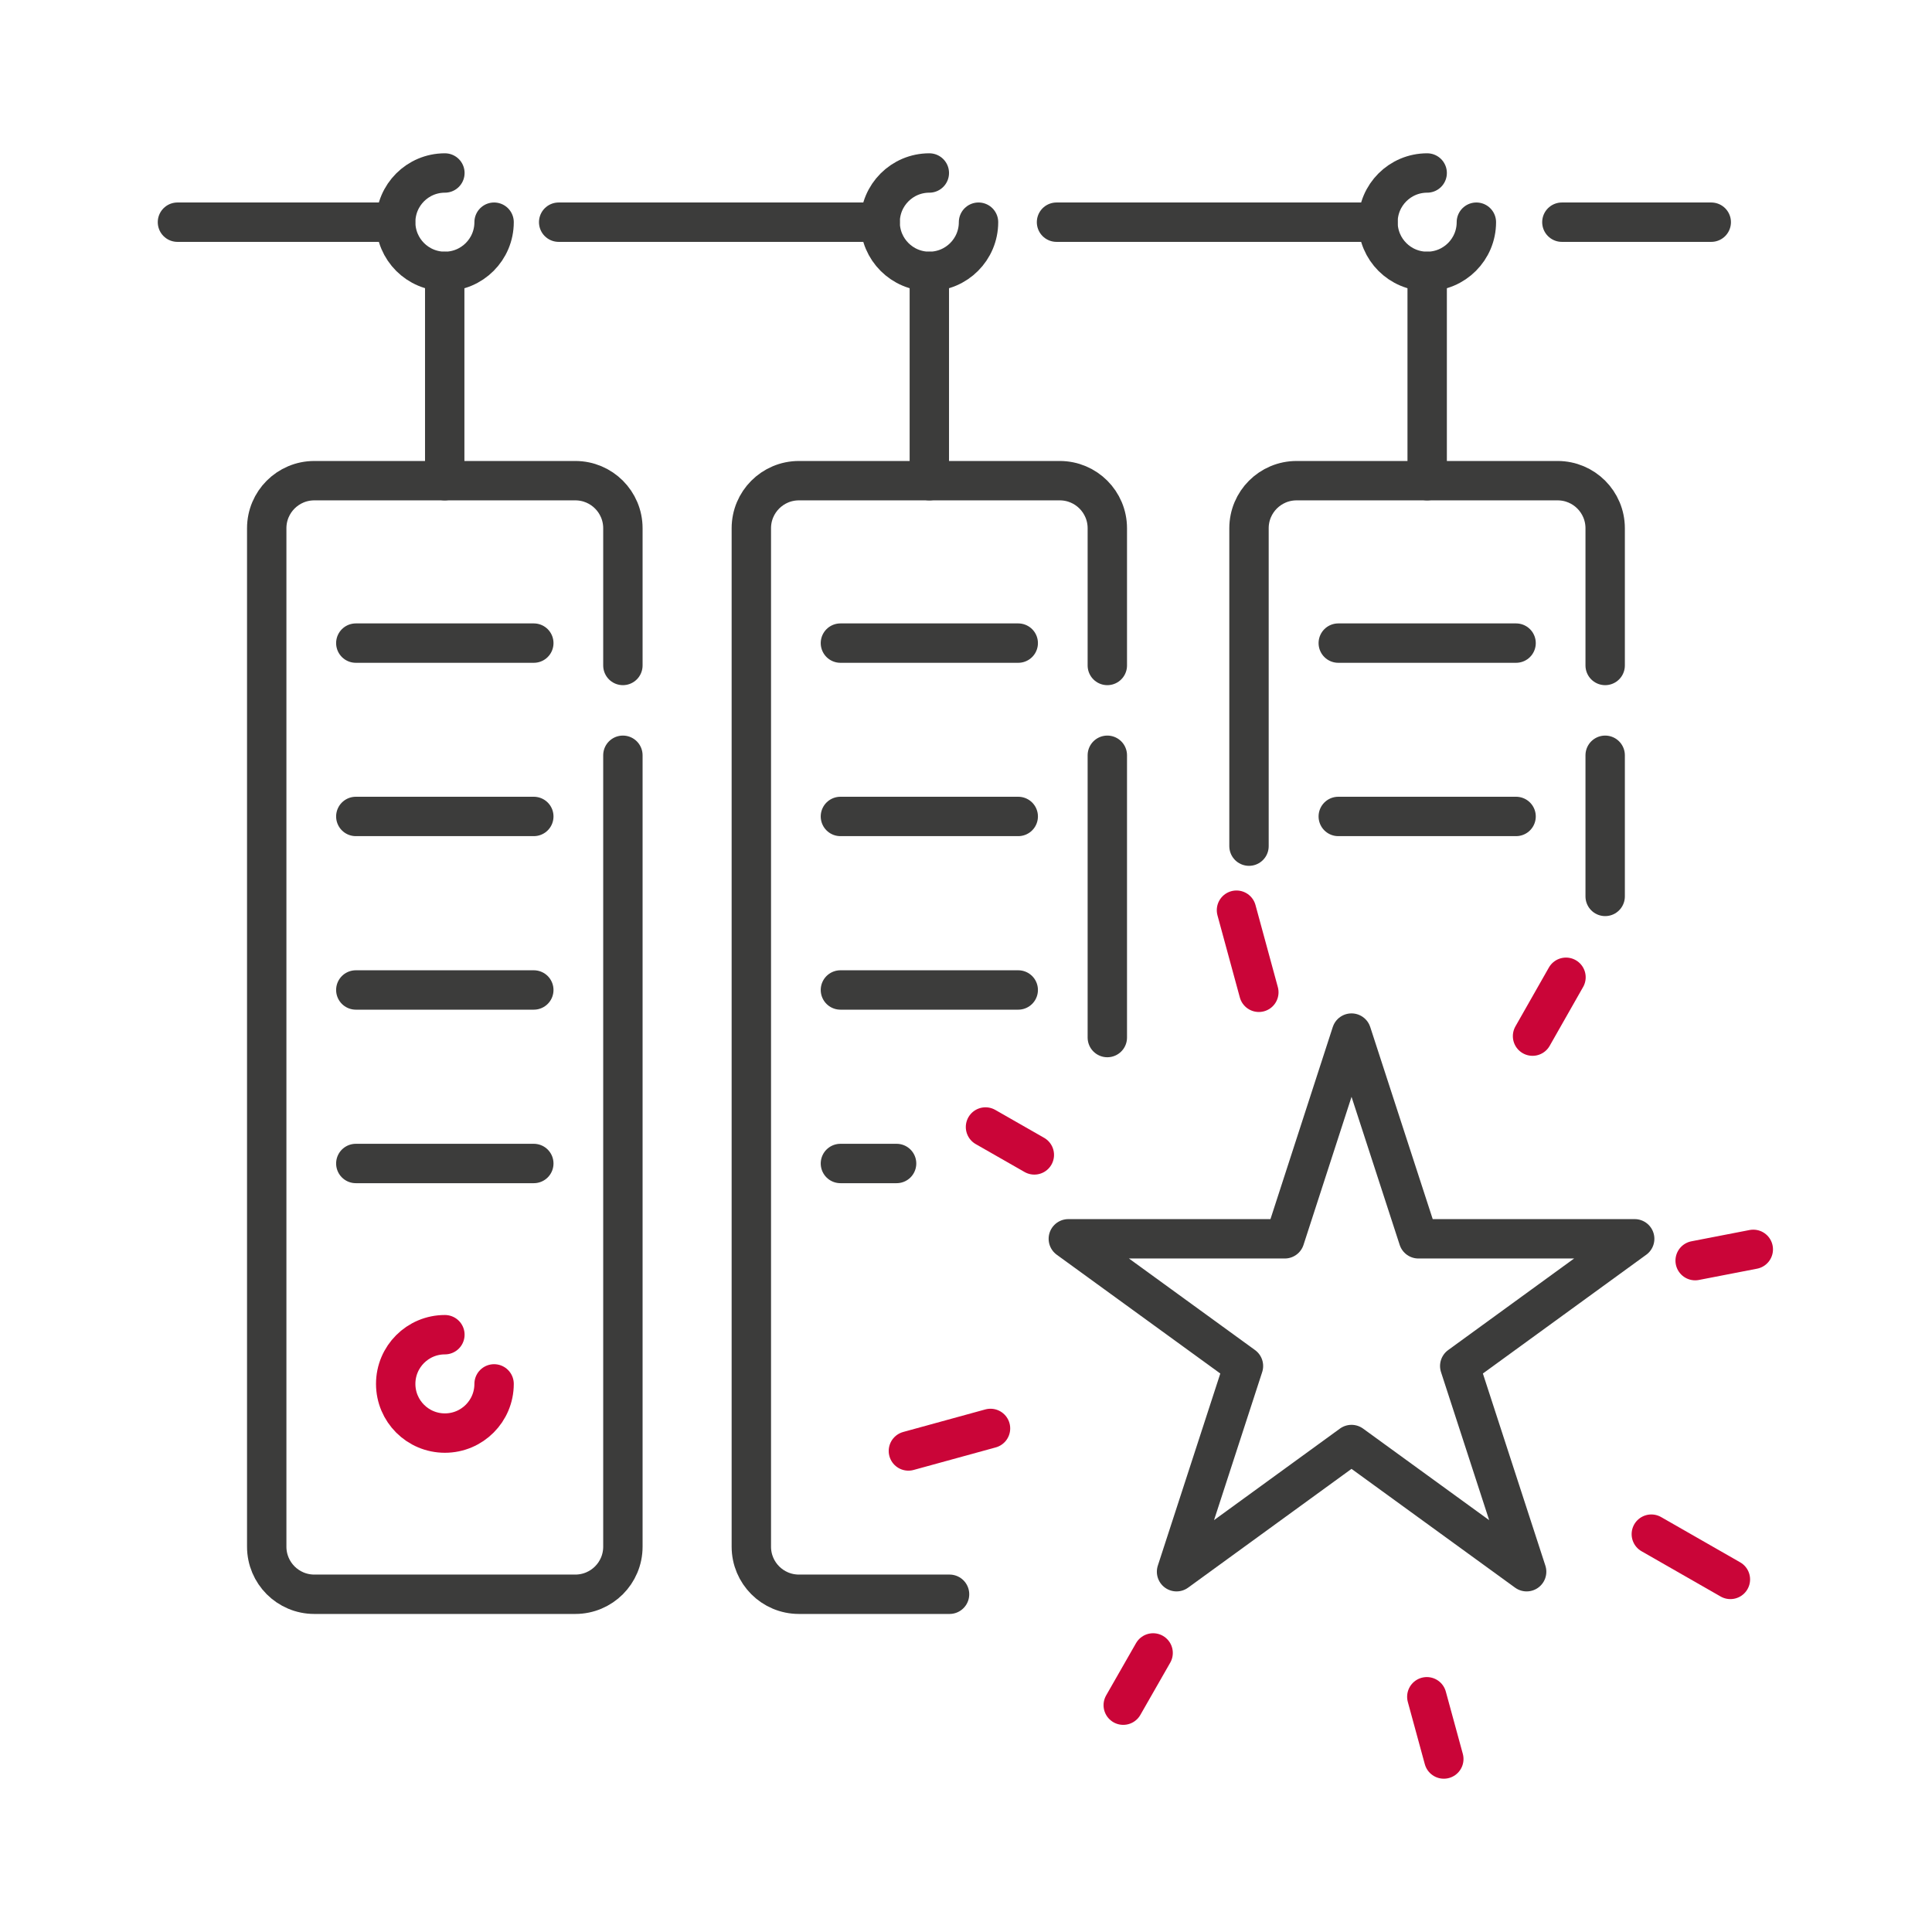 <?xml version="1.0" encoding="UTF-8"?> <!-- Generator: Adobe Illustrator 24.3.2, SVG Export Plug-In . SVG Version: 6.00 Build 0) --> <svg xmlns="http://www.w3.org/2000/svg" xmlns:xlink="http://www.w3.org/1999/xlink" version="1.1" id="Layer_1" x="0px" y="0px" viewBox="0 0 1080 1080" style="enable-background:new 0 0 1080 1080;" xml:space="preserve"> <style type="text/css"> .st0{fill:none;stroke:#3C3C3B;stroke-width:22.016;stroke-linecap:round;stroke-linejoin:round;stroke-miterlimit:10;} .st1{fill:none;stroke:#CA0538;stroke-width:22.016;stroke-linecap:round;stroke-linejoin:round;stroke-miterlimit:10;} </style> <polygon class="st0" points="755.5,577.5 792.9,692.5 913.8,692.5 816,763.6 853.4,878.6 755.5,807.5 657.7,878.6 695.1,763.6 597.2,692.5 718.2,692.5 "></polygon> <path class="st1" d="M276.2,773.6c0,15.2-12.3,27.5-27.5,27.5c-15.2,0-27.5-12.3-27.5-27.5s12.3-27.5,27.5-27.5"></path> <path class="st0" d="M276.2,124.2c0,15.2-12.3,27.5-27.5,27.5c-15.2,0-27.5-12.3-27.5-27.5s12.3-27.5,27.5-27.5"></path> <line class="st0" x1="248.6" y1="151.7" x2="248.6" y2="268.7"></line> <line class="st0" x1="99.2" y1="124.2" x2="221.1" y2="124.2"></line> <line class="st0" x1="198.9" y1="359.5" x2="298.4" y2="359.5"></line> <line class="st0" x1="198.9" y1="456.4" x2="298.4" y2="456.4"></line> <line class="st0" x1="198.9" y1="553.4" x2="298.4" y2="553.4"></line> <line class="st0" x1="198.9" y1="650.4" x2="298.4" y2="650.4"></line> <path class="st0" d="M348.2,372v-76.7c0-14.7-11.9-26.6-26.6-26.6H175.7c-14.7,0-26.6,11.9-26.6,26.6v569.3 c0,14.7,11.9,26.6,26.6,26.6h145.9c14.7,0,26.6-11.9,26.6-26.6V422.2"></path> <line class="st0" x1="469.8" y1="359.5" x2="569.2" y2="359.5"></line> <line class="st0" x1="469.8" y1="456.4" x2="569.2" y2="456.4"></line> <line class="st0" x1="469.8" y1="553.4" x2="569.2" y2="553.4"></line> <line class="st0" x1="469.8" y1="650.4" x2="501.2" y2="650.4"></line> <line class="st0" x1="619" y1="580" x2="619" y2="422.2"></line> <path class="st0" d="M619,372v-76.7c0-14.7-11.9-26.6-26.6-26.6H446.6c-14.7,0-26.6,11.9-26.6,26.6v569.3 c0,14.7,11.9,26.6,26.6,26.6h84.2"></path> <path class="st0" d="M547,124.2c0,15.2-12.3,27.5-27.5,27.5c-15.2,0-27.5-12.3-27.5-27.5s12.3-27.5,27.5-27.5"></path> <line class="st0" x1="519.5" y1="151.7" x2="519.5" y2="268.7"></line> <line class="st0" x1="312.3" y1="124.2" x2="492" y2="124.2"></line> <line class="st0" x1="748.1" y1="359.5" x2="847.5" y2="359.5"></line> <line class="st0" x1="748.1" y1="456.4" x2="847.5" y2="456.4"></line> <line class="st0" x1="897.3" y1="501.1" x2="897.3" y2="422.2"></line> <path class="st0" d="M897.3,372v-76.7c0-14.7-11.9-26.6-26.6-26.6H724.8c-14.7,0-26.6,11.9-26.6,26.6V473"></path> <path class="st0" d="M825.3,124.2c0,15.2-12.3,27.5-27.5,27.5c-15.2,0-27.5-12.3-27.5-27.5s12.3-27.5,27.5-27.5"></path> <line class="st0" x1="797.8" y1="151.7" x2="797.8" y2="268.7"></line> <line class="st0" x1="590.6" y1="124.2" x2="770.3" y2="124.2"></line> <line class="st0" x1="873.1" y1="124.2" x2="956.6" y2="124.2"></line> <g> <line class="st1" x1="703.7" y1="554.7" x2="691.2" y2="508.8"></line> <line class="st1" x1="578.2" y1="645.6" x2="550.9" y2="630"></line> <line class="st1" x1="553.7" y1="798.5" x2="507.8" y2="811.1"></line> <line class="st1" x1="644.6" y1="924" x2="627.9" y2="953.2"></line> <line class="st1" x1="797.6" y1="948.5" x2="807.1" y2="983.3"></line> <line class="st1" x1="923.1" y1="857.6" x2="967.3" y2="882.9"></line> <line class="st1" x1="947.6" y1="704.7" x2="980.1" y2="698.4"></line> <line class="st1" x1="856.7" y1="579.2" x2="875.4" y2="546.3"></line> </g> </svg> 